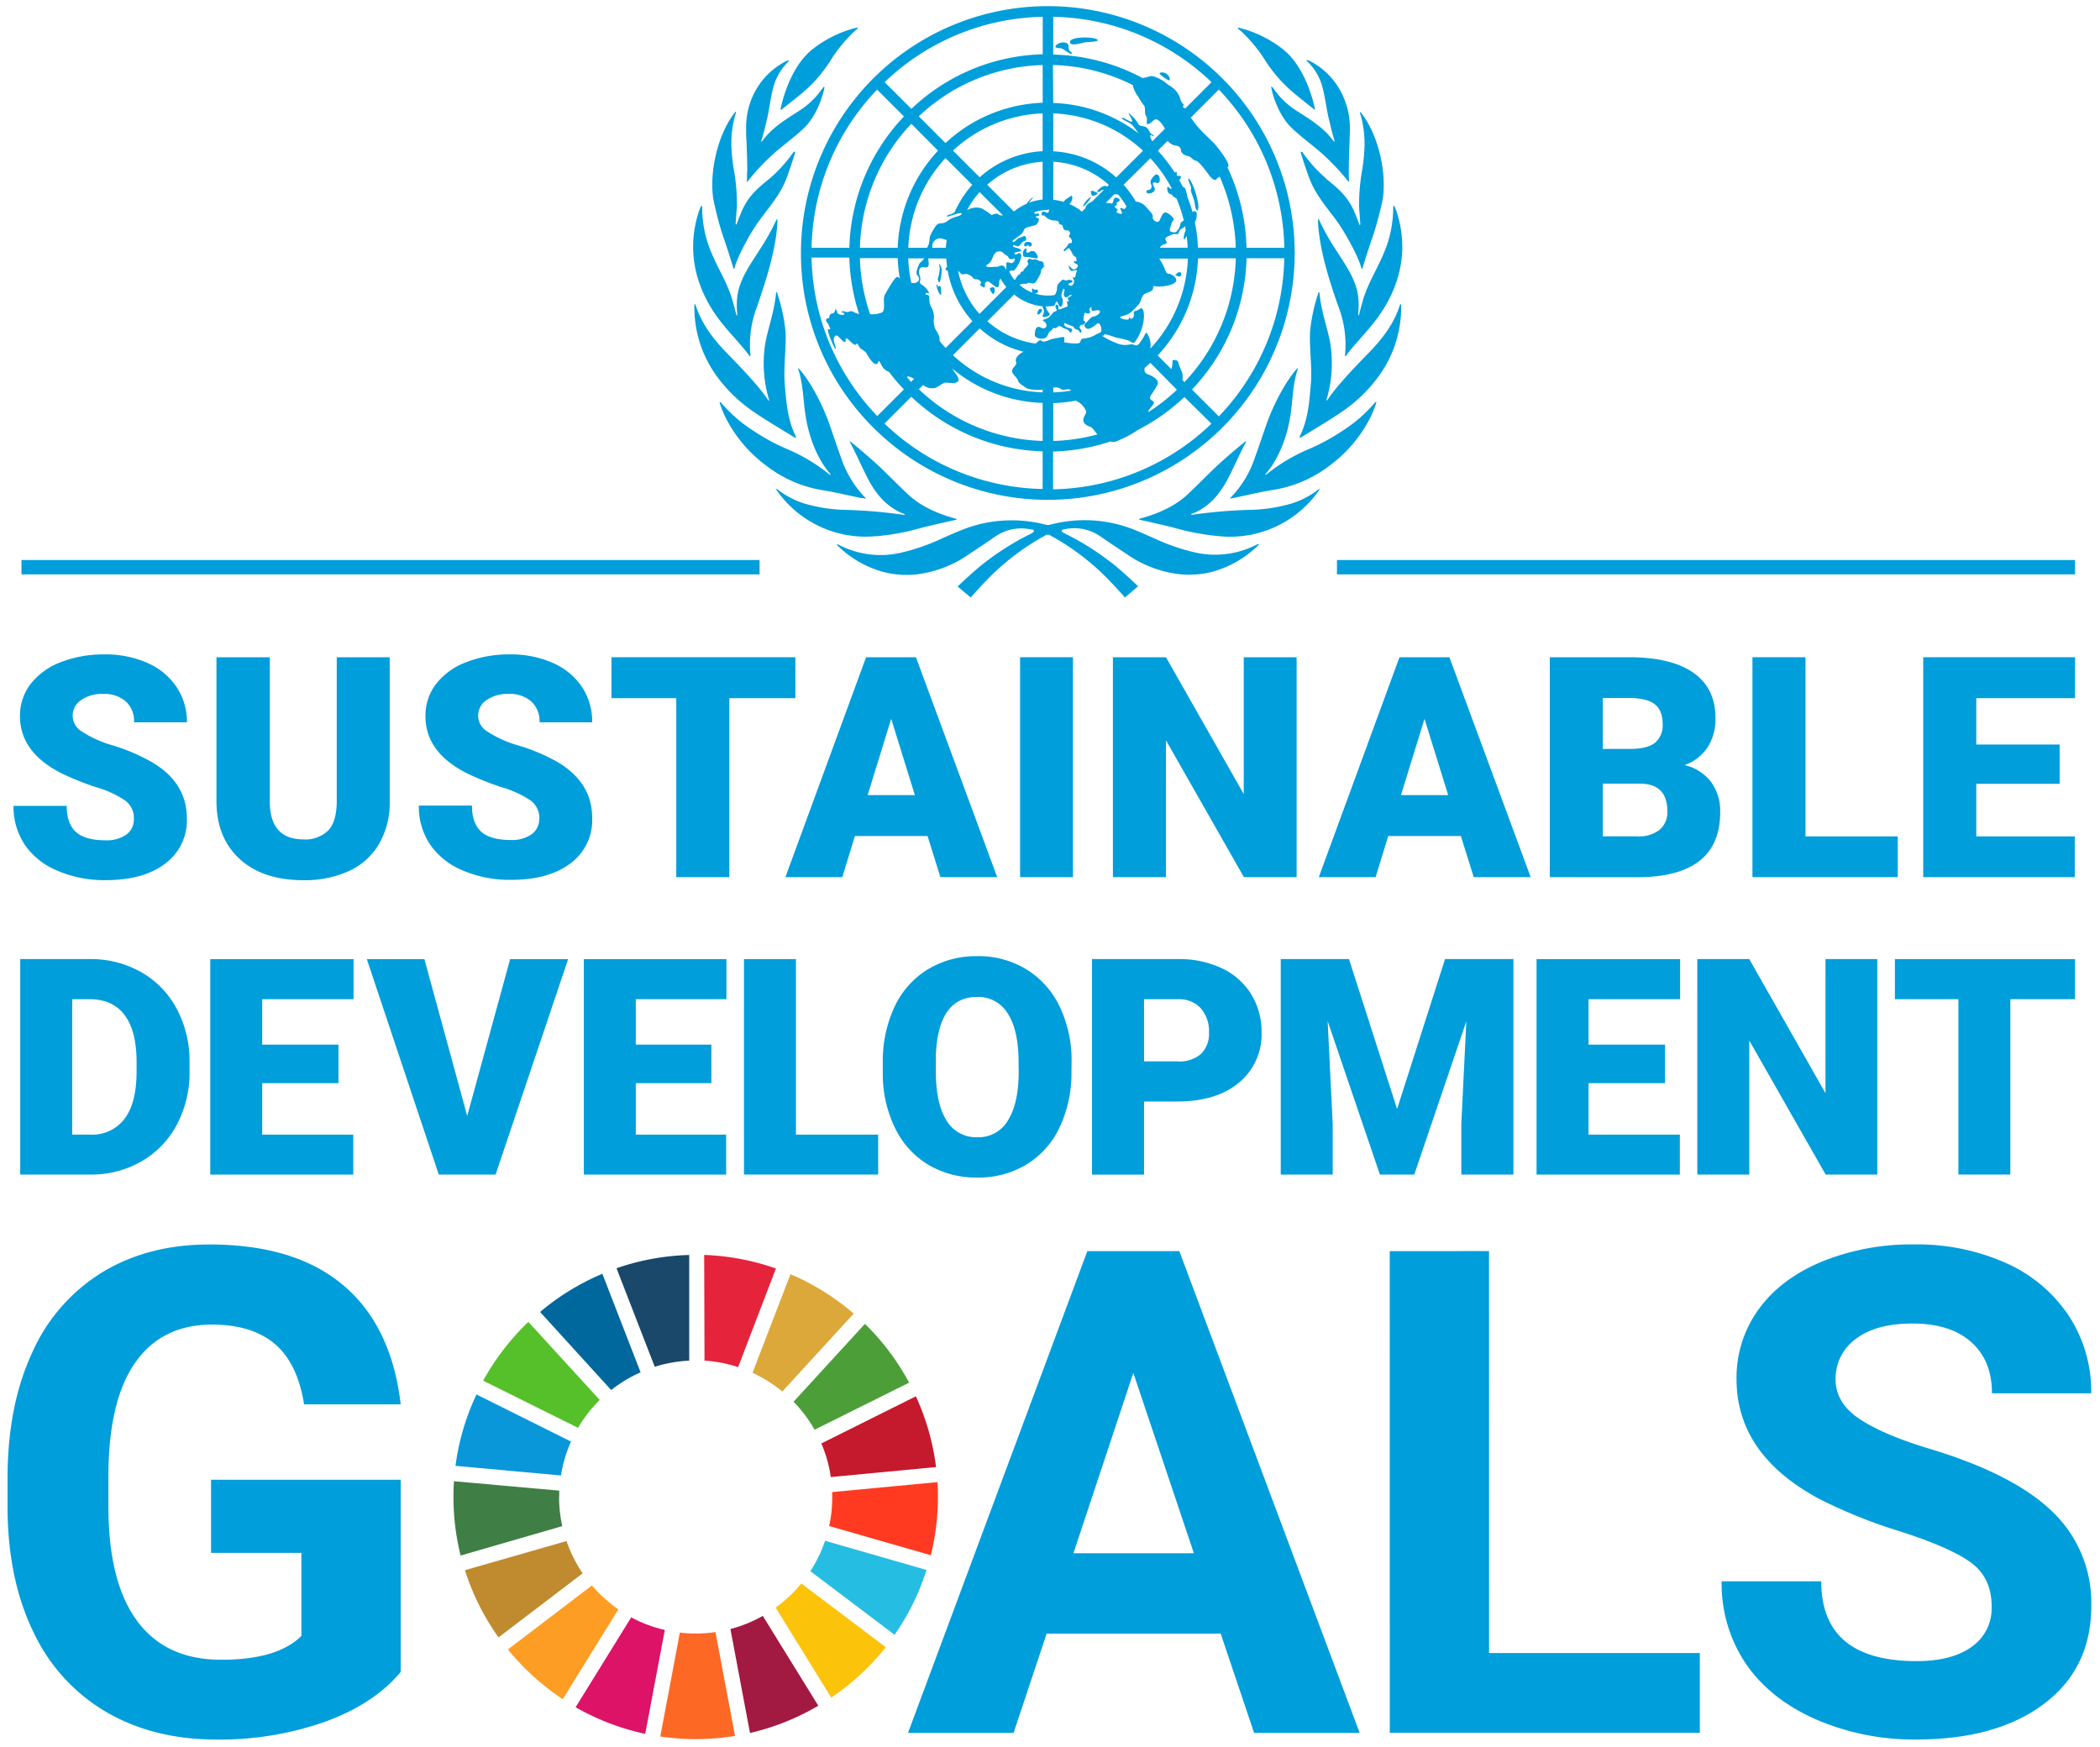 <?xml version="1.0" encoding="UTF-8"?> <svg xmlns="http://www.w3.org/2000/svg" xmlns:xlink="http://www.w3.org/1999/xlink" id="Layer_1" data-name="Layer 1" viewBox="0 0 500 416"><defs><style>.cls-1{fill:none;}.cls-2{clip-path:url(#clip-path);}.cls-3{fill:#009edb;}.cls-4{fill:#56c02b;}.cls-5{fill:#dda83a;}.cls-6{fill:#c5192d;}.cls-7{fill:#4c9f38;}.cls-8{fill:#3f7e44;}.cls-9{fill:#fcc30b;}.cls-10{fill:#ff3a21;}.cls-11{fill:#fd9d24;}.cls-12{fill:#0a97d9;}.cls-13{fill:#a21942;}.cls-14{fill:#26bde2;}.cls-15{fill:#fd6925;}.cls-16{fill:#e5243b;}.cls-17{fill:#dd1367;}.cls-18{fill:#19486a;}.cls-19{fill:#bf8b2e;}.cls-20{fill:#00689d;}</style><clipPath id="clip-path"><rect class="cls-1" x="-20" y="-19" width="540.91" height="464"></rect></clipPath></defs><g class="cls-2"><path class="cls-3" d="M95.4,398.14Q89,405.78,77.36,410a75.37,75.37,0,0,1-25.85,4.22q-14.88,0-26.11-6.5A43.3,43.3,0,0,1,8.06,388.84Q2,376.48,1.8,359.78V352q0-17.18,5.79-29.74A42.73,42.73,0,0,1,24.29,303q10.92-6.66,25.56-6.66,20.42,0,31.91,9.73T95.4,334.4h-23q-1.58-9.86-7-14.41t-14.86-4.58q-12,0-18.35,9.07t-6.38,26.94v7.33q0,18,6.86,27.26t20.09,9.21q13.3,0,19-5.67V369.77H50.25V352.36H95.4Z"></path><path class="cls-3" d="M290.64,389H249.2l-7.87,23.64H216.19l42.7-114.72h21.9l42.94,114.72H298.6Zm-35.06-19.14h28.68l-14.42-42.94Z"></path><polygon class="cls-3" points="354.54 393.63 404.72 393.63 404.72 412.62 330.9 412.62 330.89 297.92 354.53 297.91 354.54 393.63"></polygon><path class="cls-3" d="M474.2,382.52q0-6.69-4.72-10.28t-17-7.56A120.51,120.51,0,0,1,433,356.84q-19.54-10.56-19.54-28.44a27.67,27.67,0,0,1,5.24-16.59q5.24-7.28,15.05-11.38a56.58,56.58,0,0,1,22-4.1,51.54,51.54,0,0,1,21.91,4.45,34.91,34.91,0,0,1,14.93,12.57,32.91,32.91,0,0,1,5.32,18.43H474.28q0-7.86-5-12.25t-13.95-4.37c-5.78,0-10.27,1.23-13.47,3.66a11.6,11.6,0,0,0-4.81,9.66q0,5.59,5.64,9.37t16.58,7.09Q479.47,351,488.7,360a29.94,29.94,0,0,1,9.22,22.37q0,14.89-11.26,23.36t-30.34,8.48a58.6,58.6,0,0,1-24.11-4.85q-10.87-4.85-16.58-13.27a34,34,0,0,1-5.71-19.54h23.71q0,19,22.69,19,8.43,0,13.16-3.43a11.13,11.13,0,0,0,4.72-9.57"></path><path class="cls-4" d="M137.63,340a32.1,32.1,0,0,1,5.17-6.64l-17-18.59a58.31,58.31,0,0,0-10.76,14Z"></path><path class="cls-5" d="M179.17,326.9a32.75,32.75,0,0,1,7.1,4.45l17-18.55a57.67,57.67,0,0,0-15.06-9.39Z"></path><path class="cls-6" d="M218.08,332.49l-22.52,11.23a31.77,31.77,0,0,1,2.25,8l25.06-2.37a57,57,0,0,0-4.79-16.82"></path><path class="cls-7" d="M193.94,340.46l22.52-11.22a57.92,57.92,0,0,0-10.52-14l-17,18.54a32.77,32.77,0,0,1,5,6.65"></path><path class="cls-8" d="M133.15,356.47c0-.51,0-1,0-1.52l-25.06-2.24c-.08,1.24-.12,2.49-.12,3.76a57.78,57.78,0,0,0,1.7,13.94l24.2-7a32.83,32.83,0,0,1-.76-7"></path><path class="cls-9" d="M190.79,377.06a33,33,0,0,1-6.11,5.75l13.23,21.43a58.12,58.12,0,0,0,13-12Z"></path><path class="cls-10" d="M198.16,356.47a32.15,32.15,0,0,1-.74,6.91l24.2,6.95a57.56,57.56,0,0,0,1.69-13.86c0-1.19,0-2.37-.11-3.54l-25.06,2.37c0,.39,0,.77,0,1.17"></path><path class="cls-11" d="M140.93,377.54l-20,15.23A58.28,58.28,0,0,0,134,404.61l13.23-21.39a33.25,33.25,0,0,1-6.28-5.68"></path><path class="cls-12" d="M133.56,351.34a31.65,31.65,0,0,1,2.4-8.07l-22.51-11.22a56.94,56.94,0,0,0-5,17Z"></path><path class="cls-13" d="M194.83,406.17l-13.21-21.39a32.07,32.07,0,0,1-7.71,3.13l4.66,24.75a57.24,57.24,0,0,0,16.26-6.49"></path><path class="cls-14" d="M196.45,366.89a32.1,32.1,0,0,1-3.51,7.24L213,389.28a57.24,57.24,0,0,0,7.6-15.44Z"></path><path class="cls-15" d="M170.35,388.63a33,33,0,0,1-4.69.35,31.74,31.74,0,0,1-3.79-.23l-4.66,24.75a58.87,58.87,0,0,0,8.45.62,57.73,57.73,0,0,0,9.35-.76Z"></path><path class="cls-16" d="M167.74,324a31.47,31.47,0,0,1,8,1.55l9-23.49a57.28,57.28,0,0,0-17.08-3.23Z"></path><path class="cls-17" d="M158.29,388.13a32.35,32.35,0,0,1-8-3l-13.24,21.4a57.77,57.77,0,0,0,16.57,6.34Z"></path><path class="cls-18" d="M155.89,325.46A32.26,32.26,0,0,1,164.1,324V298.84A57.36,57.36,0,0,0,146.79,302Z"></path><path class="cls-19" d="M138.73,374.65a32.35,32.35,0,0,1-3.84-7.69L110.7,373.9a57.57,57.57,0,0,0,8,16Z"></path><path class="cls-20" d="M145.52,331a32.62,32.62,0,0,1,7-4.22l-9.1-23.46a57.46,57.46,0,0,0-14.83,9.09Z"></path><path class="cls-3" d="M31.88,195a5.18,5.18,0,0,0-2-4.32,24.22,24.22,0,0,0-6.88-3.2,65.14,65.14,0,0,1-8.06-3.2q-10.17-5-10.18-13.74a12.34,12.34,0,0,1,2.54-7.68,16.42,16.42,0,0,1,7.17-5.18,28,28,0,0,1,10.43-1.85,24.49,24.49,0,0,1,10.13,2,16.09,16.09,0,0,1,7,5.74A15,15,0,0,1,44.51,172H31.92a6.33,6.33,0,0,0-2-5,7.68,7.68,0,0,0-5.31-1.76,8.66,8.66,0,0,0-5.34,1.49,4.4,4.4,0,0,0,.2,7.45,27.2,27.2,0,0,0,7.59,3.38A45.71,45.71,0,0,1,36,181.39q8.49,4.89,8.49,13.48a12.79,12.79,0,0,1-5.18,10.79q-5.17,3.93-14.21,3.92A28,28,0,0,1,13.6,207.3a17.32,17.32,0,0,1-7.77-6.25,16.35,16.35,0,0,1-2.61-9.16H15.88q0,4.2,2.18,6.2t7.06,2a8.12,8.12,0,0,0,4.95-1.35A4.44,4.44,0,0,0,31.88,195"></path><path class="cls-3" d="M92.79,156.5v34.28a19.62,19.62,0,0,1-2.48,10.08,16.05,16.05,0,0,1-7.12,6.5,25.17,25.17,0,0,1-11,2.23q-9.57,0-15.07-5T51.54,191V156.5h12.7v34.78q.21,8.59,8,8.6a7.75,7.75,0,0,0,5.94-2.16q2-2.16,2-7V156.5Z"></path><path class="cls-3" d="M128.42,195a5.18,5.18,0,0,0-2-4.32,24.31,24.31,0,0,0-6.89-3.2,65.79,65.79,0,0,1-8.06-3.2q-10.17-5-10.17-13.74a12.33,12.33,0,0,1,2.53-7.68,16.46,16.46,0,0,1,7.18-5.18,28,28,0,0,1,10.43-1.85,24.44,24.44,0,0,1,10.12,2,16,16,0,0,1,7,5.74A14.94,14.94,0,0,1,141,172H128.46a6.37,6.37,0,0,0-2-5,7.68,7.68,0,0,0-5.31-1.76,8.66,8.66,0,0,0-5.34,1.49,4.4,4.4,0,0,0,.2,7.45,27.11,27.11,0,0,0,7.58,3.38,45.71,45.71,0,0,1,8.92,3.76q8.49,4.89,8.49,13.48a12.79,12.79,0,0,1-5.18,10.79q-5.18,3.93-14.2,3.92a28.05,28.05,0,0,1-11.53-2.28,17.43,17.43,0,0,1-7.77-6.25,16.34,16.34,0,0,1-2.6-9.16h12.65q0,4.2,2.18,6.2t7.07,2a8.11,8.11,0,0,0,4.94-1.35,4.45,4.45,0,0,0,1.82-3.79"></path><polygon class="cls-3" points="189.37 166.25 173.65 166.25 173.65 208.87 161.02 208.87 161.02 166.25 145.59 166.25 145.59 156.5 189.37 156.5 189.37 166.25"></polygon><path class="cls-3" d="M220.85,199.08h-17.3l-3,9.79H187l19.21-52.37h11.87l19.35,52.37H223.91Zm-14.27-9.74h11.25l-5.64-18.17Z"></path><rect class="cls-3" x="242.88" y="156.5" width="12.59" height="52.37"></rect><polygon class="cls-3" points="308.72 208.87 296.17 208.87 277.61 176.28 277.61 208.87 264.98 208.87 264.98 156.5 277.61 156.5 296.13 189.09 296.13 156.5 308.72 156.5 308.72 208.87"></polygon><path class="cls-3" d="M347.83,199.08h-17.3l-3,9.79H314l19.21-52.37H345.1l19.35,52.37H350.89Zm-14.27-9.74h11.25l-5.64-18.17Z"></path><path class="cls-3" d="M369,208.87V156.5h18.81q10.11,0,15.38,3.7T408.45,171a12.43,12.43,0,0,1-1.87,6.94,10.81,10.81,0,0,1-5.5,4.24,11.06,11.06,0,0,1,6.3,4,11.74,11.74,0,0,1,2.19,7.19q0,7.71-4.87,11.57t-14.44,3.94Zm12.62-30.54h6.59c2.76,0,4.72-.53,5.9-1.51a5.41,5.41,0,0,0,1.76-4.37q0-3.31-1.91-4.78t-6.15-1.46h-6.19Zm0,8.27v12.55h8.28a7.89,7.89,0,0,0,5.25-1.56,5.48,5.48,0,0,0,1.84-4.4q0-6.56-6.52-6.59Z"></path><polygon class="cls-3" points="429.88 199.16 451.85 199.16 451.85 208.87 417.25 208.87 417.25 156.5 429.88 156.5 429.88 199.16"></polygon><polygon class="cls-3" points="490.39 186.64 470.54 186.64 470.54 199.16 493.99 199.16 493.99 208.87 457.91 208.87 457.91 156.5 494.06 156.5 494.06 166.25 470.54 166.25 470.54 177.29 490.39 177.29 490.39 186.64"></polygon><path class="cls-3" d="M4.82,279.69V228.38H21.35a24.27,24.27,0,0,1,12.23,3.09,21.63,21.63,0,0,1,8.47,8.7,26.28,26.28,0,0,1,3.08,12.6v2.36a26.34,26.34,0,0,1-3,12.63,21.75,21.75,0,0,1-8.39,8.75,23.77,23.77,0,0,1-12.07,3.18Zm12.37-41.76v32.25h4.3a9.64,9.64,0,0,0,8.18-3.79q2.85-3.78,2.85-11.26v-2.22q0-7.42-2.85-11.2t-8.32-3.78Z"></path><polygon class="cls-3" points="80.59 257.92 62.43 257.92 62.43 270.18 84.11 270.18 84.11 279.7 50.06 279.7 50.06 228.39 84.18 228.39 84.18 237.93 62.43 237.93 62.43 248.75 80.59 248.75 80.59 257.92"></polygon><polygon class="cls-3" points="111.24 265.74 121.46 228.39 135.27 228.39 118 279.69 104.47 279.69 87.34 228.39 101.05 228.39 111.24 265.74"></polygon><polygon class="cls-3" points="169.37 257.92 151.38 257.92 151.38 270.18 172.89 270.18 172.89 279.7 139.01 279.7 139.01 228.39 172.96 228.39 172.96 237.93 151.38 237.93 151.38 248.75 169.37 248.75 169.37 257.92"></polygon><polygon class="cls-3" points="189.51 270.18 209.09 270.18 209.09 279.69 177.14 279.69 177.14 228.38 189.51 228.38 189.51 270.18"></polygon><path class="cls-3" d="M255.11,255.09a30.19,30.19,0,0,1-2.79,13.29,20.49,20.49,0,0,1-7.91,8.9,22,22,0,0,1-11.68,3.12,22.32,22.32,0,0,1-11.63-3,20.54,20.54,0,0,1-7.91-8.62,29.22,29.22,0,0,1-3-12.87V253A30.47,30.47,0,0,1,213,239.71a20.6,20.6,0,0,1,7.94-8.9,22.16,22.16,0,0,1,11.75-3.13,21.91,21.91,0,0,1,11.62,3.1,20.88,20.88,0,0,1,7.95,8.83,29.63,29.63,0,0,1,2.88,13.13ZM242.52,253q0-7.65-2.55-11.61a8.19,8.19,0,0,0-7.31-4q-9.32,0-9.84,14l0,3.76q0,7.54,2.5,11.6a8.19,8.19,0,0,0,7.44,4.05,8.07,8.07,0,0,0,7.22-4q2.53-4,2.57-11.45Z"></path><path class="cls-3" d="M272.39,262.29V279.7H260V228.38h20.47a23.79,23.79,0,0,1,10.42,2.17,16.29,16.29,0,0,1,7,6.17,16.9,16.9,0,0,1,2.48,9.07,14.85,14.85,0,0,1-5.37,12q-5.37,4.5-14.75,4.5Zm0-9.55h8.1a7.64,7.64,0,0,0,5.48-1.8,6.68,6.68,0,0,0,1.89-5.08,8.26,8.26,0,0,0-1.94-5.74,6.84,6.84,0,0,0-5.28-2.18h-8.25Z"></path><polygon class="cls-3" points="321.19 228.38 332.64 264.08 344.06 228.38 360.34 228.38 360.34 279.69 347.93 279.69 347.93 267.71 349.13 243.18 336.73 279.69 328.55 279.69 316.11 243.15 317.31 267.71 317.31 279.69 304.94 279.69 304.94 228.38 321.19 228.38"></polygon><polygon class="cls-3" points="396.44 257.92 378.22 257.92 378.22 270.18 399.96 270.18 399.96 279.7 365.85 279.7 365.85 228.39 400.03 228.39 400.03 237.93 378.22 237.93 378.22 248.75 396.44 248.75 396.44 257.92"></polygon><polygon class="cls-3" points="446.97 279.69 434.68 279.69 416.49 247.77 416.49 279.69 404.12 279.69 404.12 228.38 416.49 228.38 434.64 260.31 434.64 228.38 446.97 228.38 446.97 279.69"></polygon><polygon class="cls-3" points="494.06 237.93 478.65 237.93 478.65 279.69 466.29 279.69 466.29 237.93 451.17 237.93 451.17 228.38 494.06 228.38 494.06 237.93"></polygon><rect class="cls-3" x="5.11" y="133.35" width="175.74" height="3.42"></rect><rect class="cls-3" x="318.32" y="133.35" width="175.74" height="3.42"></rect><path class="cls-3" d="M299.51,129.57c.08,0,.19.07.23.12a25,25,0,0,1-10.8,6.38,21.91,21.91,0,0,1-8.53.61A27.45,27.45,0,0,1,268.35,132c-2.2-1.45-4.39-2.93-6.57-4.42A10.87,10.87,0,0,0,253.6,126c-1.58.17-.38.93-.14,1a64.32,64.32,0,0,1,11,6.86c2.33,1.72,6.51,5.74,6.51,5.74l-3.12,2.67s-2.38-2.67-3.42-3.71a57.63,57.63,0,0,0-14.25-11,1.42,1.42,0,0,0-.7-.27,1.46,1.46,0,0,0-.7.27,58,58,0,0,0-14.25,11c-1,1-3.41,3.71-3.41,3.71L228,139.66s4.18-4,6.52-5.74a63.85,63.85,0,0,1,11-6.86c.25-.12,1.44-.88-.13-1a10.9,10.9,0,0,0-8.19,1.54c-2.18,1.49-4.36,3-6.57,4.42a27.4,27.4,0,0,1-12.06,4.71,21.92,21.92,0,0,1-8.53-.61,25,25,0,0,1-10.81-6.4.33.33,0,0,1,.24-.1l.67.33a21.52,21.52,0,0,0,14.33,1.67,48.11,48.11,0,0,0,9.67-3.34c2.25-1,4.48-2,6.79-2.79A32,32,0,0,1,249.2,125a1.54,1.54,0,0,0,.31,0,1.67,1.67,0,0,0,.31,0,31.92,31.92,0,0,1,18.22.41c2.33.76,4.55,1.82,6.81,2.79a47.81,47.81,0,0,0,9.66,3.34,21.52,21.52,0,0,0,14.33-1.67l.67-.33M314,116.47a19.92,19.92,0,0,1-6.47,3.42,37.47,37.47,0,0,1-10.19,1.52A122.58,122.58,0,0,0,284,122.56h-.07c-.28.05-.41-.07-.32-.17l.07,0c3.95-1.45,6.64-4.52,8.67-8.37,1.4-2.67,3.7-7.89,4.34-8.74,0,0,0-.19-.05-.22-.3.1-4.65,3.8-6.63,5.64-2.45,2.28-4.77,4.72-7.22,7-3.83,3.66-9.35,5.27-11.35,5.78a.8.8,0,0,0-.16.08.49.49,0,0,0-.09.18s0,0,0,0l.09,0c1.55.36,6,1.33,8.32,1.94a56.69,56.69,0,0,0,10.73,2,25.8,25.8,0,0,0,23.9-11.18.06.06,0,0,0,0,0,.36.36,0,0,0-.3,0m13.49-20.69a34.75,34.75,0,0,1-7.74,6.75,49.26,49.26,0,0,1-7.94,4.33A41.94,41.94,0,0,0,302,112.6l-.56.43c-.12.08-.22-.06-.1-.19s4.65-4.79,6-14.55c.46-3.41.53-7.1,1.64-10.39a.35.35,0,0,0-.07-.26s0,0,0,0c-3.31,3.78-6.06,9.66-7.35,13.35-.91,2.6-1.78,5.22-2.72,7.81a24.74,24.74,0,0,1-5.65,9.5l-.24.25a.46.46,0,0,0-.05.16l0,0,.9-.15c3-.63,6-1.35,9-1.85A29.68,29.68,0,0,0,316.4,111a32.29,32.29,0,0,0,9.82-11.49,22.13,22.13,0,0,0,1.5-3.74.31.31,0,0,0-.28,0m5.91-23.25c-1.3,4.15-3.66,7.51-7.09,11.12-2.69,2.77-7.86,8-10.25,11.66-.07.1-.25.06-.18-.12a30.3,30.3,0,0,0,.95-13.12c-.59-3.71-2.21-7.75-2.61-12.28,0,0,0,0,0-.05s-.12-.2-.18-.2a1.89,1.89,0,0,0-.16.43,41.11,41.11,0,0,0-1.91,9c-.2,3.69.5,8.45.2,12.25-.36,4.4-.66,8.75-2.67,12.73a.19.19,0,0,0,0,.07c-.05.11.06.3.06.3h0c1.62-1,6.22-3.74,9.26-5.77a35.82,35.82,0,0,0,9.76-9.33A27.86,27.86,0,0,0,333.61,73a3.82,3.82,0,0,0,0-.58c-.05,0-.22.11-.23.13M323.57,75a.1.1,0,0,1-.07.08c-.09,0-.14-.09-.14-.11a20.33,20.33,0,0,0,.08-3.73c-.32-4.34-2.94-7.94-5.24-11.55a57.49,57.49,0,0,1-4.16-7.4s-.18-.13-.23-.11a23.8,23.8,0,0,0,.14,2.49c.65,6.22,2.63,12.31,4.67,18.21a25.17,25.17,0,0,1,1.64,11.51c-.05.35-.06.38.09.49,0,0,0,0,0,0,1.41-2,4.13-4.85,5.81-6.9,1.82-2.22,11-12.67,6.48-27.23a10.84,10.84,0,0,0-.71-1.8c-.08,0-.2.18-.21.23,0,10.47-5,15-7.16,22.13-.4,1.37-.72,2.64-1,3.7m-7.89-32.57a33.81,33.81,0,0,1-5.59-6.22l0,0-.06-.05a.35.35,0,0,0-.24,0c-.07,0-.12,0-.12,0,.1.44,1.54,5.06,2.47,7.21,1.34,3.11,3.5,5.71,5.53,8.39.14.2.29.39.44.59,2,2.73,5.28,8.55,6.06,11.54,0,.08.21.16.21.12.29-1.06,1.6-5.21,2.58-8a82.32,82.32,0,0,0,2.28-8.63c1-6.89-1.3-15.84-5.32-20.72-.06,0-.12.2-.11.24.07.23.12.41.19.63s.18.61.25.92c1,4.49.69,7.66.18,11.48a49.13,49.13,0,0,0-.84,9.12c0,.52.34,4.29.29,4.44s-.2,0-.22-.05-.5-1.4-1-2.56c-.21-.5-.41-1-.58-1.31-1.62-3.21-3.7-4.87-6.38-7.06m-4.44-27.91a13.25,13.25,0,0,1,3,4.32c1.12,2.6,1.44,6.52,2.16,9.48.44,1.8.71,3.07,1.34,5.11,0,.18-.13.26-.23.09l-.05-.07c-2.07-2.81-4.65-4.56-8.31-6.88a19.19,19.19,0,0,1-5.42-4.86c-.27-.37-.55-.73-.83-1.09a.32.32,0,0,0-.24-.06,3.07,3.07,0,0,0,.06.45c.47,2.36,2.06,6.73,4.77,9.32,1.95,1.87,4.14,3.52,6.22,5.24A52.12,52.12,0,0,1,321,43.19l.05,0s.16.1.16,0a.06.06,0,0,1,0,0h0c-.05-.55-.07-1.42-.07-2.43,0-2.28.1-5.32.2-7.42,0-.84.07-1.69.06-2.54A18,18,0,0,0,320,23.42a17.26,17.26,0,0,0-8.13-8.89,4.41,4.41,0,0,0-.72-.28.57.57,0,0,0,0,.28l0,0m-15.9-7.33A35.69,35.69,0,0,1,301,14a33.09,33.09,0,0,0,5.36,6.62c1.44,1.45,5.62,4.7,6.67,5.51,0,0,0,0,0,0s.09,0,.09,0a.2.2,0,0,1,0,0c-.22-1.2-2.12-10-7.63-14.38a27.57,27.57,0,0,0-10.73-5.19c-.05.07,0,.26,0,.25l.51.45M208.65,127.69a56.69,56.69,0,0,0,10.73-2c2.3-.61,6.78-1.58,8.33-1.94l.09,0a0,0,0,0,0,0,0,1.08,1.08,0,0,0-.11-.18.48.48,0,0,0-.16-.08c-2-.51-7.51-2.12-11.34-5.78-2.46-2.28-4.77-4.72-7.22-7-2-1.84-6.34-5.54-6.64-5.64,0,0,0,.2,0,.22.64.85,2.93,6.07,4.34,8.74,2,3.85,4.71,6.92,8.67,8.37l.07,0c.09.1,0,.22-.32.17H215a122.8,122.8,0,0,0-13.29-1.15,37.41,37.41,0,0,1-10.19-1.52,19.92,19.92,0,0,1-6.47-3.42.36.36,0,0,0-.3,0s0,0,0,0a25.79,25.79,0,0,0,23.89,11.18m-3.44-9.08.89.15s0,0,0,0a.63.63,0,0,0,0-.16l-.24-.25a25,25,0,0,1-5.66-9.5c-.94-2.59-1.8-5.21-2.71-7.81-1.29-3.69-4-9.57-7.35-13.35,0,0,0,0,0,0a.31.31,0,0,0-.07.26c1.11,3.29,1.17,7,1.64,10.39,1.36,9.76,5.86,14.37,6,14.55s0,.27-.1.19l-.56-.43a41.94,41.94,0,0,0-9.76-5.74,49.26,49.26,0,0,1-7.94-4.33,34.45,34.45,0,0,1-7.74-6.75.31.31,0,0,0-.28,0,22.13,22.13,0,0,0,1.5,3.74A32.29,32.29,0,0,0,182.6,111a29.69,29.69,0,0,0,13.57,5.78c3,.5,6,1.22,9,1.85m-25-20.07c3,2,7.64,4.74,9.26,5.77h0s.11-.19.07-.3a.19.19,0,0,0,0-.07c-2-4-2.32-8.33-2.67-12.73-.3-3.8.4-8.56.2-12.25a41.11,41.11,0,0,0-1.92-9,1.72,1.72,0,0,0-.15-.43c-.06,0-.17.14-.19.2v.05c-.41,4.53-2,8.57-2.61,12.28a30.15,30.15,0,0,0,.95,13.12c.07.18-.12.22-.18.12-2.39-3.64-7.57-8.89-10.26-11.66-3.43-3.61-5.78-7-7.08-11.12,0,0-.19-.15-.22-.13a2.49,2.49,0,0,0-.05.58,27.93,27.93,0,0,0,5.08,16.23,36,36,0,0,0,9.77,9.33m-1.6-13.63s0,0,0,0,.14-.15.09-.5a25.3,25.3,0,0,1,1.63-11.51c2-5.9,4-12,4.68-18.2.08-.83.16-2.11.14-2.5-.05,0-.23.09-.24.11a55.2,55.2,0,0,1-4.16,7.4c-2.29,3.61-4.92,7.21-5.23,11.55a21.24,21.24,0,0,0,.07,3.73s0,.14-.13.11a.11.11,0,0,1-.08-.08c-.28-1.06-.6-2.33-1-3.7-2.11-7.16-7.18-11.66-7.15-22.13,0-.05-.14-.23-.21-.23a10,10,0,0,0-.71,1.8c-4.52,14.56,4.65,25,6.47,27.23,1.68,2,4.41,4.89,5.81,6.9M172.07,56c1,2.79,2.29,6.94,2.58,8,0,0,.18,0,.21-.12.78-3,4-8.81,6.06-11.54l.44-.59c2-2.68,4.19-5.28,5.53-8.39.93-2.15,2.37-6.77,2.47-7.21,0,0-.06,0-.13,0a.33.33,0,0,0-.23,0l-.06.05s0,0,0,0a33.78,33.78,0,0,1-5.58,6.22c-2.68,2.19-4.77,3.85-6.38,7.06-.17.34-.38.81-.58,1.31-.5,1.16-1,2.53-1,2.56s-.17.21-.23.05.27-3.92.3-4.44a49.13,49.13,0,0,0-.84-9.12c-.52-3.82-.87-7,.18-11.49.07-.3.15-.6.24-.91s.12-.4.2-.63c0,0-.05-.22-.11-.24-4,4.88-6.3,13.83-5.32,20.72A79.88,79.88,0,0,0,172.07,56m5.8-15.17c0,1,0,1.88-.07,2.43v0c0,.06.16,0,.16,0l0,0a52.12,52.12,0,0,1,7.29-7.58c2.08-1.72,4.28-3.37,6.23-5.24,2.71-2.59,4.29-7,4.77-9.32,0-.21.06-.38.06-.45a.32.32,0,0,0-.24.06c-.28.36-.56.72-.83,1.09a19.32,19.32,0,0,1-5.42,4.86c-3.67,2.32-6.24,4.07-8.32,6.88a.43.43,0,0,0,0,.07c-.1.17-.29.09-.23-.09.63-2,.9-3.31,1.34-5.11.71-3,1-6.88,2.15-9.48a13.4,13.4,0,0,1,3-4.32,0,0,0,0,0,0,0,.48.48,0,0,0,0-.27,3.37,3.37,0,0,0-.72.27A17.28,17.28,0,0,0,179,23.42a18.12,18.12,0,0,0-1.35,7.42c0,.85,0,1.7.07,2.54.1,2.1.2,5.14.2,7.42m7.95-14.65s.06,0,.09,0,0,0,.05,0c1-.81,5.23-4.06,6.67-5.51A33.8,33.8,0,0,0,198,14a35.32,35.32,0,0,1,5.67-6.76c.18-.17.32-.28.51-.45,0,0,.06-.18,0-.25a27.57,27.57,0,0,0-10.73,5.19c-5.52,4.36-7.41,13.18-7.63,14.38a.2.2,0,0,1,0,0M248,74.2c.43-.65-.65-1.06-.93.07s.49.57.93-.07M259.77,47c-.42-.22-2.13,1.88-1.86,2.22A8,8,0,0,0,259.77,47m.37-.37c.26.13,1.4-.49,1.19-.66s-1.55-.78-1.58-.4c0,.61.13.92.39,1.06m20.73,18.17c-.54,0-1.13.8-1,.81.38,0,.68.3,1,.23.58-.13.51-1.06,0-1m-7.51-19.57c-.47,0-.59.52-.14.75a1.63,1.63,0,0,0,1.13-.17c.31-.2.67-.44.6-.91,0-.29-.7-1.09-.36-1.41s.77.19,1.13.05.41-.43.42-.82-.19-1.23-.8-1.23c-.46,0-1.25,1.23-1.29,1.3a1.38,1.38,0,0,0,0,1c.27.64.16,1.38-.7,1.4m10.18.09c0,.28.8,2.25.88,2.78s.26,2.15.69,2c.27-.1.24-1.09.19-1.47a19.75,19.75,0,0,0-.82-3.34c-.21-.67-1.16-2.85-1.47-2.77s.46,1.59.57,2.08c.08.32,0,.45,0,.74m-5.38-26.25c.5.19.5-.75-.36-1.44s-2-.36-1.67,0a10.17,10.17,0,0,0,2,1.45M255,12.4c-1-.65-.16-1.54-1-2.15a2.56,2.56,0,0,0-2.54.5c-.68.88.88.59,1.44.84s2,1.45,2.24,1.21-.06-.29-.17-.4m6.14-3.08c-1.36-.62-6.48-.6-6.35.74.11,1.13,3,.06,3.7,0s3.85-.12,2.65-.74m-15,59.56c-.07-.26-.51-.21-.4,0s-.13.47.1.76a1,1,0,0,0,1.26,0A.49.49,0,0,0,247,69c-.25-.12-.82.11-.89-.14m-2-10.19c.42,0,.41-.31.65-.3s0,.32.48.32.87-1.09-.5-1.09c-1.11,0-1,1.06-.63,1.07M246,59.83c-.85-.22-.68.26-1.2.32-.86.09-.09-.64-.52-1-.18-.15-.69.59-.73,1,0,.22,0,1,.34,1s2.29.24,2.93.39,0-1.59-.82-1.79M236.5,70c.25,0,.44-.92.28-1.38s-1-.11-1.08.1.53,1.28.8,1.28m-12.4-.09c0-.4,0-1.56-.28-1.79s-.24.2-.44.17-.14-.55-.34-.55.07.93.28,1.46.73,1.43.78.71m-.3-2.83a12.26,12.26,0,0,0,.42-2.83c-.06-.73-.46-1.43-.56-1.38s.06.51.09,1.23a10.19,10.19,0,0,1-.48,2.32c0,.33.32,1.09.53.66m-33.1-6.87a58.78,58.78,0,1,1,17.22,41.6,58.43,58.43,0,0,1-17.22-41.6m18.11,38.92,6.4-6.39a48.56,48.56,0,0,1-3.54-4.18,3.17,3.17,0,0,1-1.34-.91c-.55-.67-.84-1.67-1.09-1.67s0,.63-.61.71c-.79.12-1.91-1.85-2.34-2.57s-1.36-.85-1.78-1.64c-.12-.23-.4-.93-.67-.51-.44.7-1.94-1.54-2.32-1.38s-.05.62-.27.82c-.43.38-1.7-1.72-2.17-1.51s-.55.48-.57,1,.69,2.06.44,2.18-2.19-4.49-1.79-4.7c.22-.12.19.21.44,0s-.18-.47-.3-1-.58-.54-.62-1.12.79-.39.78-.67a1,1,0,0,1,.3-.8c.27-.24.91,0,1.05-.81s.46,0,.54.47,1.62.75,1.69.34-.62-.26-.62-.49c0-.44.85,0,1.42,0,.26,0,.71-.38,1.29-.08a4.75,4.75,0,0,0,1.42.55,47,47,0,0,1-2.32-13.43h-9a55.9,55.9,0,0,0,15.58,37.66M245.94,47c.06.1-.59.69-.92,1.27a12.75,12.75,0,0,1,3.23-.75v-9A21.66,21.66,0,0,0,235.05,44l6.36,6.37a13,13,0,0,1,2.39-1.55c.22-.11.44-.22.67-.31.44-.76,1.39-1.62,1.47-1.49M223.7,80.65a3.08,3.08,0,0,1,0,.53c.46.57.94,1.13,1.45,1.68l6.38-6.38a24.19,24.19,0,0,1-5.9-12.1.36.36,0,0,1-.46-.16c-.13-.22.05-.45.33-.68-.09-.67-.16-1.36-.2-2H221c.05.67.32,1.65-.13,2s-.89,0-1.22.05c-.81.11-1,1.09-.78,1.76a2.61,2.61,0,0,1,.26,1.28c-.08.46-.32.81.4,1.2s1.73,1.7,1.64,1.93-.77-.28-.81.26c0,.34,1-.09.91,1a4.41,4.41,0,0,0,.32,1.83,5.59,5.59,0,0,1,.81,2.62,5.6,5.6,0,0,0,.2,2.67c.39.85,1.09,1.54,1.09,2.54m-5.3-15.17c-.53-.61.34-2.31.48-2.65s.93-.82,1.16-1.34h-3.78a33.2,33.2,0,0,0,.73,5.82c.91.33,2.65-.41,1.41-1.83M216,89.79a.25.25,0,0,1-.09,0c.34.39.7.77,1,1.15l.72-.72c-.67-.42-1.29-.7-1.68-.47M231.49,44l-6.37-6.36A33.19,33.19,0,0,0,216.26,59h4.46c.75-1.2.49-2.11.75-2.81a10.22,10.22,0,0,1,1-1.88c.33-.53.71-1.12,1.4-1.13,1.45,0,1.81-.77,2.73-1.19s2.55-.67,2.37-1.15-3.41.94-3.48.7c-.12-.43,1-.4,1.52-.83a1.17,1.17,0,0,1,.29-.2,24.32,24.32,0,0,1,4.2-6.5m-1.15,6,.26-.13a4,4,0,0,1,3.14-.24A13.37,13.37,0,0,1,236,51.14c.19.15.29-.13,1.22-.27.38-.06.47.33,1,.41a2.94,2.94,0,0,0,.57,0l-5.55-5.54a21.82,21.82,0,0,0-2.92,4.17m-6.25,6.85a1.85,1.85,0,0,0-1.79.84A1.8,1.8,0,0,0,222,59h3.22c0-.61.09-1.21.17-1.8a3.71,3.71,0,0,0-1.34-.38m9.18,17.91,6.37-6.38a13,13,0,0,1-1.37-2h0a1.61,1.61,0,0,0-.23.35c-.14.28,0,1.23-.36,1.64s-1.88-1.16-2.31-1.3a.66.66,0,0,0-.83.65c.08.48,0,.68-.23.72s-1.29-.68-.81-.87-.15-.69-.38-.87c-.42-.32-1.06,0-1.36-.45a2.69,2.69,0,0,0-1.13-.83,1.61,1.61,0,0,0-1.16-.09c-.32.17-.67-.18-.91-.42a5.48,5.48,0,0,1-.41-.42,21.77,21.77,0,0,0,5.12,10.31m6.38-11a.91.91,0,0,1,0-.17v-.05s0-.08,0-.13v-.05a.31.31,0,0,0,0-.08s0,0,0-.05v0c0-.06,0-.11,0-.17a.75.75,0,0,1,0-.16l0-.05,0-.1a.08.08,0,0,1,0,0,.25.25,0,0,1,0-.09s0,0,0,0l.06-.1a.32.32,0,0,1,.32-.11,7.43,7.43,0,0,0,.78.19.64.64,0,0,0,.56-.26,1.55,1.55,0,0,0,.2-.32,1.06,1.06,0,0,0,.09-.31.2.2,0,0,0,0-.11c-.05-.1-.17-.13-.43,0a.76.76,0,0,1-.16.06l-.31,0h-.14a.49.49,0,0,1-.36-.21.53.53,0,0,1-.08-.15,1.86,1.86,0,0,0-.1-.2,2,2,0,0,0-.65-.49,3.9,3.9,0,0,1-.36-.25,1.45,1.45,0,0,1-.17-.18l-.13-.14-.06,0-.08-.09-.07,0-.08-.07-.08,0-.07-.05-.09,0-.06,0-.1,0h0l-.11,0h0a1,1,0,0,0-.92.32h0a1.14,1.14,0,0,0-.14.16h0l-.14.2v0a1.38,1.38,0,0,0-.14.24,4.52,4.52,0,0,0-.29.62c-.73,1.92-1.58,1.33-1.44,2,0,.08.23.14.52.16l.4,0h.45l.47-.05.22,0,.13,0,.13,0,.1,0,.14,0,.08,0,.18-.07a1.88,1.88,0,0,1,.3-.12h0a1.28,1.28,0,0,1,.28-.07.93.93,0,0,1,.5,0,1,1,0,0,1,.46.34,1.76,1.76,0,0,1,.26.72M248.25,36V27a33.14,33.14,0,0,0-21.35,8.86l6.36,6.36a24.26,24.26,0,0,1,15-6.22m0-11.51v-9A44.61,44.61,0,0,0,218.76,27.7l6.36,6.37a35.65,35.65,0,0,1,23.13-9.6m-31.27,5A44.65,44.65,0,0,0,204.74,59h9a35.65,35.65,0,0,1,9.6-23.13Zm-12.24,32a44.45,44.45,0,0,0,2.44,13.36h.15a5.61,5.61,0,0,0,2.71-.46c.89-.68.07-3.13.62-4.15.69-1.26,2.4-4.25,2.92-4.27s.44.32.67.38a34.21,34.21,0,0,1-.5-4.86Zm43.51,46a47.15,47.15,0,0,1-31.27-13l-6.39,6.39a55.86,55.86,0,0,0,37.66,15.58Zm0-11.53a35.43,35.43,0,0,1-21.59-8.22,4.36,4.36,0,0,1,.34.49c.42.71,1.86,2.17.94,2.74-.76.49-2,.16-2.73.15s-1.91,1.16-2.58,1.27a3.32,3.32,0,0,1-2.13-.24,3.9,3.9,0,0,1-.73-.44l-1,1A44.61,44.61,0,0,0,248.25,105Zm0-3.16a9.58,9.58,0,0,1-3.63-.24c-1-.66-2.07-1.3-2.2-1.81-.23-.9-1.46-1.57-1.46-2.42s1.29-1.24.95-2.19c-.28-.76.46-1.71,1.8-2.36a24.33,24.33,0,0,1-10.45-5.56l-6.37,6.38a33,33,0,0,0,21.36,8.85Zm1.95-12c1-.16,2-.43,2.84-.52s0,1.25.52,1.3,3.44.55,3.63-.09.2-.74.79-.87a6.36,6.36,0,0,0,2.95-.93c.34-.26,1.05-.35,1.25-.74s-.15-2.22-.82-1.92c-.34.15-.74.62-1.45,1s-1.1.47-1.55-.15.24-1,.58-1.36c.53-.58,1-1.16,1.6-1.16.23,0,1.44-.61,1.34-1.16-.14-.71-1.54.06-1.87-.23s0-.72-.18-.79-.69.63-.29,1c.21.2-.33.75-1,.35-.47-.31-.59,1.41-.55,1.72s.69.23.26.79-.6.15-.92.43-.47.47,0,1-.22,1.13-.36.43c-.09-.45-1-.32-1.24-.84s-1-.48-1.93-1c-.72-.37-.63.73.6,1,1,.25,1,.37.69,1s-.2-.41-1.44-.74c-.79-.21-.83-.63-1.45-.63s-.43.61-1.1.45c-.51-.12-.59.57-1.06.77s-.53,1.27-1.11,1.56c-.86.42-2.63.1-2.55-.76s.12-1.49.61-1.79,1.16.51,1.76.23.48-1,.09-1.38c-.11-.15-.57-.38-.56-.52s.91-.27,1.36-.58a10.57,10.57,0,0,0,1.18-1.3c.26-.19.75-.24.79-.42s-.34-.65-.31-.93.14-.5.36-.48.48.64.34.79.11.46.41.34,1.36-.53,1.66-.62-.1-1,0-1.22.26,0,.42-.11-.33-.32-.25-.67,1.16-.56.86-.76-.72.38-1,.49c-.56.24-.82-.36-.81-.82,0-.22.32-1,.05-1.16s-.43.73-.48.91a1.38,1.38,0,0,0,.08,1.38c.22.41.11,1.78-.32,1.94s-.65-.7-.86-1.06a.81.81,0,0,0-.11-.13h0a0,0,0,0,0-.05,0l-.06,0,0,0a.28.28,0,0,0-.06.08,1.54,1.54,0,0,0-.14.23,2.76,2.76,0,0,0-.19.44.41.41,0,0,1-.32.29,12.85,12.85,0,0,1-1.4.08L249,73a3.82,3.82,0,0,0,.27.79c.25.47.73.86.64,1.2s-1.53.67-1.65.41.36-.95.32-1.24c-.07-.53-.34-.84-.31-1.21a12.75,12.75,0,0,1-6.81-2.83l-6.37,6.37a21.64,21.64,0,0,0,11.46,5.32c.62-.38.88-1.05,1.36-.69.78.59,1.71-.19,2.33-.3M250.77,96v9a44.3,44.3,0,0,0,10.56-1.57c-.7-.6-1-1.57-1.89-1.86-1.49-.52-1.9-1.44-1.09-2.78.44-.72.27-1-.25-1.77a4.33,4.33,0,0,0-2-1.61,35.93,35.93,0,0,1-5.32.58m4.32-3a1.42,1.42,0,0,0-1.32-.22c-1.46.39-1-.77-3-.47v1.14a32.25,32.25,0,0,0,4.32-.45m33.34,7.9L282,94.54a47.81,47.81,0,0,1-11.12,7.86,22.47,22.47,0,0,1-4.24,2.32,4.32,4.32,0,0,1-1.67.54,1,1,0,0,1-.52-.16,47.2,47.2,0,0,1-13.72,2.42v9a55.86,55.86,0,0,0,37.66-15.58m-12.6-65.1a.15.15,0,0,1-.07.1,36,36,0,0,1,4,5.19c.14-.17.25-.33.44-.11s-.34,1,.61.85c.57-.1.45.62,0,1,.29.53.57,1.06.84,1.6.33.14.58.32.63.54a15.44,15.44,0,0,1,.51,2c.45,1.14.85,2.3,1.19,3.48.46-.39,1-.18,1,.48a4,4,0,0,1-.45,2,35.67,35.67,0,0,1,.73,6h9a45,45,0,0,0-3.81-16.89c-.18.14-.42.15-.72.54-.46.58-1.19-.14-1.6-.65-.75-.93-2.53-3.54-3.33-3.68s-1.16-1-1.87-1.12-1.57-.54-1.69-1.28a1.18,1.18,0,0,0-1.18-1.19A3.42,3.42,0,0,1,278,33.55l-2.16,2.15a.21.21,0,0,1,0,.13m5.72,54.66L282,91a44.61,44.61,0,0,0,12.24-29.49h-9a35.65,35.65,0,0,1-9.6,23.13l3.24,3.25a.61.61,0,0,0,.07-.14,5.33,5.33,0,0,0,.2-1.83c0-.34,1.27-.26,1.36.3a15.93,15.93,0,0,0,.75,2,3.61,3.61,0,0,1,.25,2.28m-6.84,5.61c-.24.58-1.44,1.61-1.23,2a45.21,45.21,0,0,0,6.78-5.29L273.9,86.4c-.45.41-.9.81-1.37,1.2-.11.73,0,1.3.89,1.58s2.58,1.28,2.24,2.23-1.33,2.13-1.78,3,1.12,1,.83,1.71m1.49-37.24a.67.67,0,0,1-.07.11h6.63c0-.95-.12-1.9-.23-2.84,0,.1-.11.2-.15.29-.5,1-.57.41-.54,0a6.83,6.83,0,0,1,.48-1.69c-.06-.31-.11-.61-.17-.92a2.19,2.19,0,0,1-.94.71c-.28.15-.56.84-.67,1.1s-.86-.07-1.46.21c-1.05.51-2.13.59-1.35,1.68.48.69-1.18.49-1.53,1.38m-2.3-21.24L267.53,44a24,24,0,0,1,2.9,4,3.8,3.8,0,0,1,2.44,1.26c.46.61,1.8,1.8,1.6,2.34-.13.34.15.74.46,1,.47.33.8.32,1.06,0,.46-.6.53-1.41,1.16-1.92s2.32,1.19,2.32,1.52-.4.41-.52,1c-.16.8-.85,1.76-.06,2,1.14.39,1.28-.07,1.84-.87.25-.37.2-1,.47-1.34a2.24,2.24,0,0,1,.66-.48,33.79,33.79,0,0,0-1.71-5.18,1.47,1.47,0,0,0-.61-.38c-.41-.13-.18-.5-.72-.67s-.85-.37-.91-1.45c0-.88.74.28.93.13a.87.87,0,0,0,.12-.14,33.87,33.87,0,0,0-5.06-7.13m-7.72,8.64a2.15,2.15,0,0,1-.77-.15l-2.11,2.1c.4.11.85,0,1.35.19s.29-1.57,1.14-1.4,1.1.72.38,1,.15.67-.55.91.51.78.51,1-.88.48.42.88,0-1.09.2-1.29.93.4,1.11.11c.07-.11.2-.29.36-.51a22.26,22.26,0,0,0-2-2.87m-3.29,33.42c0,.44-.42.09-.56.23a19.65,19.65,0,0,0,4.12,2,5.2,5.2,0,0,0,2.48.08c.89-.17,1.14.24,1.55.22.59,0,1-.82,1.33-1.32.9-1.29.73-1.47,1-1.67s1.21,1.73,1.09,3c0,.2,0,.39-.07.57l.1.09a33.17,33.17,0,0,0,8.86-21.35h-6.84A16.71,16.71,0,0,1,277,63.26c.35.72.55,1.85,1.13,1.9.94.09,1.9.87,1.93,1.52.06,1.36-4.17,1.69-4.73,1.52s-.78-.18-.81.55-1.53.84-2.11,1.33-.74,1.58-1.18,2.29a15.61,15.61,0,0,1-2.25,2.2c-1,.72-2.93.75-2.06,1.22.63.33,2,.45,1.87.12s.1-.41.35-.1.85-.23.83-.66-.1-1.06.27-1.09c.61,0,1.25-.71,1.55-.65s.81.83.47,3.16a11.8,11.8,0,0,1-1.91,4.68c-.47.79-.95.19-1.6-.14a21.85,21.85,0,0,0-2.9-.69c-.46-.14-3-1.09-2.95-.74m42.9-18.19h-9a47.11,47.11,0,0,1-13,31.27l6.4,6.39a55.86,55.86,0,0,0,15.58-37.66M290.21,21.31,283.54,28A23.15,23.15,0,0,0,286.91,32c.67.68,1.38,1.35,2,1.95s4.2,5.09,3.5,5.74c-.05.06-.11.1-.16.15A47.31,47.31,0,0,1,296.79,59h9a55.86,55.86,0,0,0-15.58-37.66M250.77,13A47,47,0,0,1,272,18.57a7.14,7.14,0,0,0,1.59-.35c.81-.38,2.38.47,3.14.91s1.24,1,2,1.42a5.31,5.31,0,0,1,2.3,3c.28,1.26,1.09,1.18.68,1.69-.2.26.11.36.5.58l6.25-6.26A55.9,55.9,0,0,0,250.77,4Zm0,11.52a35.47,35.47,0,0,1,20.37,7.28c-.64-.86-1.29-1.74-1.6-2.06-.55-.59-2.62-1.31-2.41-1.65s2.05,1.13,2.37.87-.92-2-.83-2.06a8.61,8.61,0,0,1,2.45,2.76c.32.47,1.17.23,1.83.69s.61,1.05,1.1,1.47c.08.07,1.11.67.51.6-.17,0-.44-.39-.63-.2s.07.75.42,1.44l3-3c-.43-.88-1.28-2-1.88-2.19s-1,.37-1.42.72-1,.47-1,.23a9.55,9.55,0,0,1,.05-1.19c0-.35-.31-.62-.4-1-.21-.78.1-1.65-.37-2.17A13.43,13.43,0,0,1,271,23a6.79,6.79,0,0,1-1.3-2.75,44.6,44.6,0,0,0-19-4.77Zm0,11.51a24.24,24.24,0,0,1,15,6.22l6.37-6.36A33.16,33.16,0,0,0,250.77,27Zm0,11.55a12.64,12.64,0,0,1,2.52.5c.21-.52.75-.78,1.19-1.08s.9-.75.82.21a1.83,1.83,0,0,1-.7,1.36A12.83,12.83,0,0,1,257.11,50l.49.4.87-.86a.38.38,0,0,1,0-.1c0-.49.72-1.08,1.54-1.44l2.81-2.8-.21,0c-.38,0-.92.73-1.28.52s1.23-1.7,2-1.42l.33.13L264,44a21.71,21.71,0,0,0-13.21-5.49ZM249.51,50a10.13,10.13,0,0,0-3.06.46c-.13.14-.22.26-.15.36.25.37,1-.39,1.1.31.08.5-.83.13-.75.5s.69.18.71.59a2.07,2.07,0,0,1-.68,1.31c-.41.26-2.57.55-2.77,1a3.74,3.74,0,0,1-.71,1.2c-.37.39-2.1,1.41-2.1,1.68,0,.63.83-.18,1.06-.42.37-.4.88-.39,1.44-.71.77-.44,1.06,1.09.24,1.14-.51,0-1,1.48-1.75,1.2-.2-.07-.77-.42-.9-.06s1.2.46,1.62.73c1.05.7-.81.65-1.11.84s-.15.59.25.43.92-.57,1.17.09c.32.89-1.48,4.16-2,3.81-.28-.19-.58.08-.85.19a10.36,10.36,0,0,0,1.33,2.06c.35-.58.91-1.41,1.15-1.41s.22-.27.34-.51.56,0,.58-.37,1-.95,1.14-1.52c.05-.3-.31-.61-.16-.86a.75.75,0,0,1,.51-.42c.2-.07.68.4.82.19s.84,0,1.37.29c.25.16.72,0,1,.39.4.57,0,.62.06.74s.24-.06.35,0-1.05,1-.91,1.37-1.08,2.41-1.41,2.73-1.23,0-1.53,0-.39.36-.89.24a2.1,2.1,0,0,0-1.27.27,10.23,10.23,0,0,0,6.75,2.54,9.69,9.69,0,0,0,1.63-.13,3,3,0,0,0,.54-1.49,2.34,2.34,0,0,1,.15-.92c.13-.23,1-1.26,1.3-1.24s.49.27.91.14c.82-.26,1.33,0,1.34.31s-1,.35-1,.63.78.49,1,.2a1.29,1.29,0,0,0,.27-1.35c-.32-.42-.3-.59.17-.43.29.1.28-1,.56-1.49s-.7-.17-1.14-.11-.77-.84-.79-1.16.81.81,1.22.83a1.12,1.12,0,0,0,1-.91c0-.39-.88-.44-1-.92-.07-.26.73,0,.66-.26s.09-.77-.42-1-1-1.81-1.36-1.92-.65.38-.87.56-.56-.13-.38-.3a3.71,3.71,0,0,0,1-1.16c.21-.67,1.08,0,.93-.91s-1-.83-.64-1.32a.72.72,0,0,0-.74-1.17c-.39.08-.8-.55-.84-1.1,0-.31-.89-.26-.86-.58.06-.65-.91-.72-1.51-.68a3.45,3.45,0,0,1-1.89-1.1c-.13-.23-1,.2-.69-.68s1.1.15,1.44-.09a.58.58,0,0,0,.2-.76h-.2M210.59,19.53,217,25.92a47.09,47.09,0,0,1,31.27-13V4a55.9,55.9,0,0,0-37.66,15.58M193.23,59h9a47.09,47.09,0,0,1,13-31.27l-6.39-6.39A55.9,55.9,0,0,0,193.23,59"></path></g></svg> 